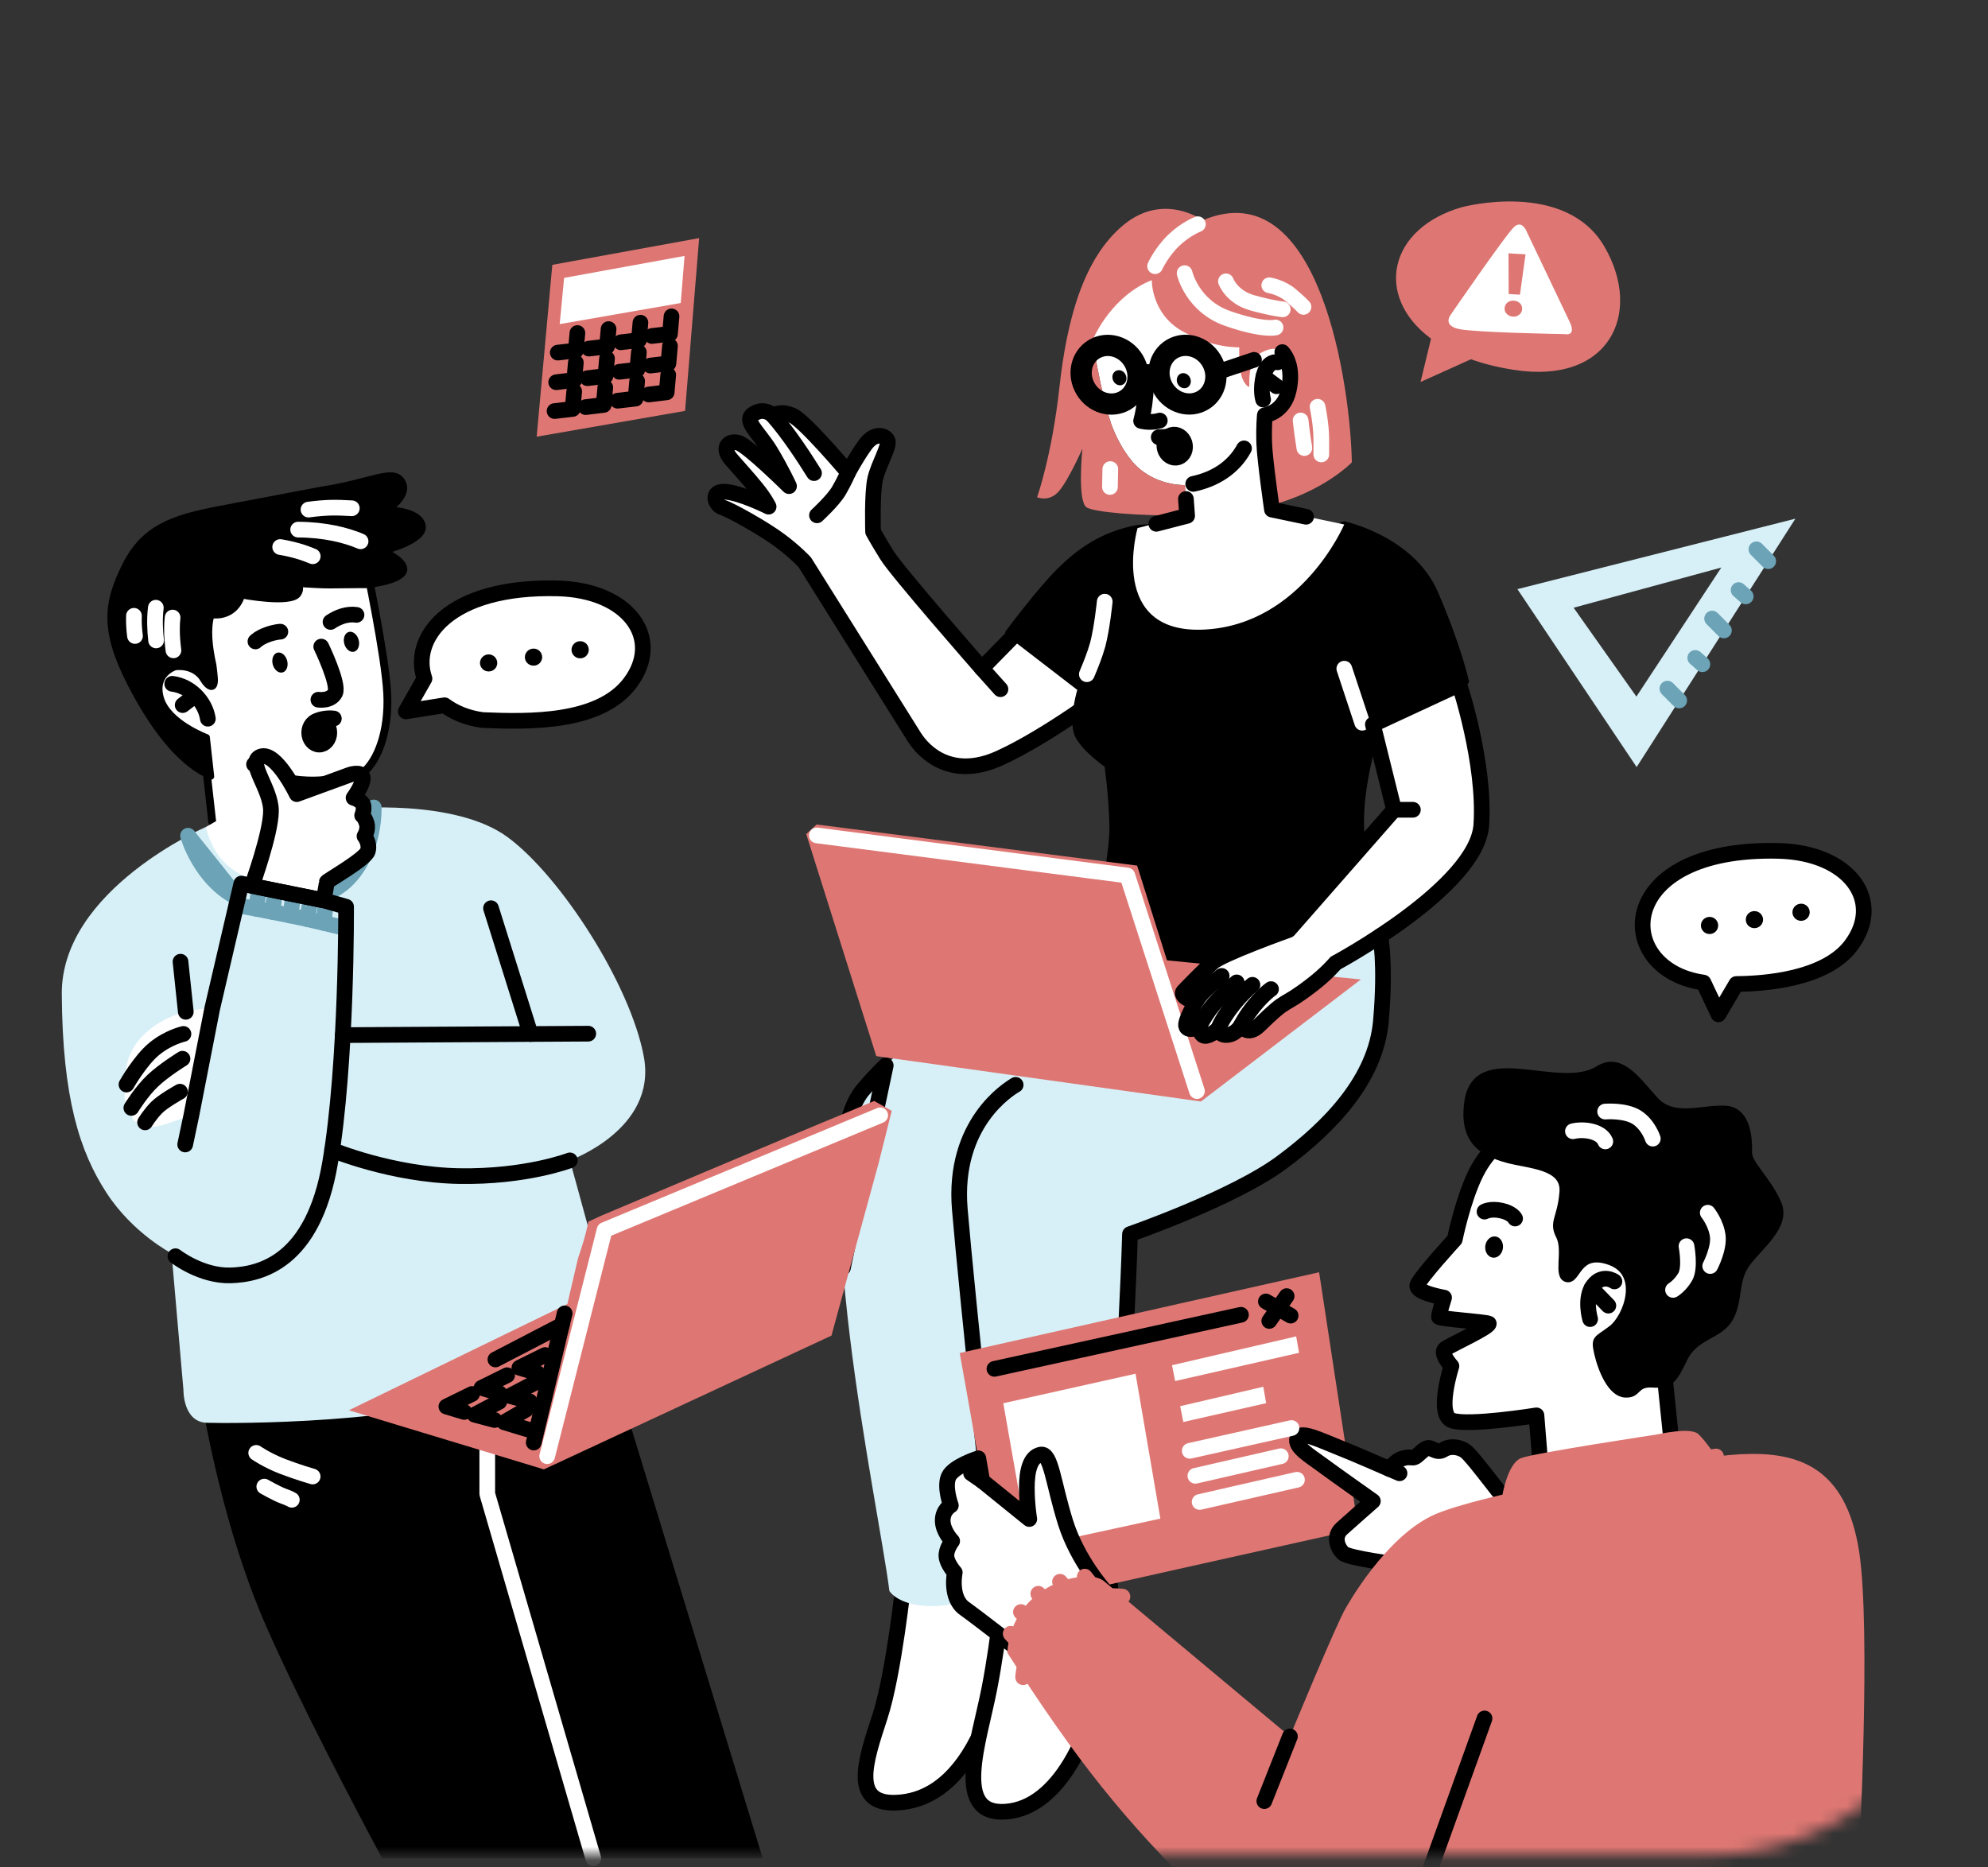 <svg width="148" height="139" viewBox="0 0 148 139" fill="none" xmlns="http://www.w3.org/2000/svg">
<rect x="0" y="0" width="148" height="139" fill="#333333" stroke="none"/>
<mask id="mask0_290_927" style="mask-type:alpha" maskUnits="userSpaceOnUse" x="0" y="0" width="148" height="139">
<rect width="147.095" height="138.13" rx="20" fill="#FDDDE0"/>
</mask>
<g mask="url(#mask0_290_927)">
<path fill-rule="evenodd" clip-rule="evenodd" d="M112.968 43.863L133.66 38.617L121.843 57.109L112.968 43.863ZM117.15 45.246L121.824 51.863L128.146 42.254L117.15 45.246Z" fill="#D7F0F7"/>
<path d="M124.132 51.269L125.011 52.151" stroke="#6CA3B7" stroke-width="1.167" stroke-linecap="round" stroke-linejoin="round"/>
<path d="M126.207 48.983L126.737 49.453" stroke="#6CA3B7" stroke-width="1.167" stroke-linecap="round" stroke-linejoin="round"/>
<path d="M127.461 46.054L128.34 46.936" stroke="#6CA3B7" stroke-width="1.167" stroke-linecap="round" stroke-linejoin="round"/>
<path d="M129.433 43.933L129.963 44.402" stroke="#6CA3B7" stroke-width="1.167" stroke-linecap="round" stroke-linejoin="round"/>
<path d="M130.758 40.897L131.637 41.779" stroke="#6CA3B7" stroke-width="1.167" stroke-linecap="round" stroke-linejoin="round"/>
<path fill-rule="evenodd" clip-rule="evenodd" d="M108.883 15.412C108.883 15.412 116.543 13.377 119.439 18.354C122.335 23.33 119.814 28.664 112.671 27.531C111.494 27.349 110.44 27.08 109.51 26.748L105.754 28.439L106.536 25.215C102.257 22.047 103.388 16.952 108.883 15.412Z" fill="#DE7773"/>
<path fill-rule="evenodd" clip-rule="evenodd" d="M116.872 23.994L113.627 17.183C113.627 17.183 113.317 16.407 112.761 16.858C112.205 17.308 107.997 23.437 107.997 23.437C107.997 23.437 107.338 24.263 108.695 24.513C110.053 24.764 116.491 24.876 116.491 24.876C116.491 24.876 117.364 25.083 116.872 23.994Z" fill="white"/>
<path fill-rule="evenodd" clip-rule="evenodd" d="M113.57 18.936L112.303 18.86L112.316 21.89L113.156 21.94L113.57 18.936ZM112.626 23.574C112.813 23.587 112.975 23.537 113.104 23.43C113.24 23.317 113.311 23.18 113.317 23.011C113.33 22.848 113.279 22.704 113.162 22.585C113.046 22.466 112.897 22.397 112.703 22.385C112.516 22.372 112.354 22.422 112.225 22.522C112.096 22.629 112.025 22.767 112.012 22.936C111.999 23.098 112.05 23.248 112.173 23.367C112.29 23.493 112.438 23.561 112.626 23.574Z" fill="#DE7773"/>
<path fill-rule="evenodd" clip-rule="evenodd" d="M129.265 73.259C131.301 73.246 135.871 72.933 137.791 70.404C140.286 67.106 137.72 63.487 132.419 63.35C120.086 63.037 120.027 72.201 126.815 73.153L127.933 75.519L129.265 73.259Z" fill="white" stroke="black" stroke-width="1.167" stroke-linecap="round" stroke-linejoin="round"/>
<path fill-rule="evenodd" clip-rule="evenodd" d="M127.273 68.264C127.629 68.264 127.913 68.552 127.913 68.903C127.913 69.253 127.629 69.541 127.273 69.541C126.918 69.541 126.627 69.253 126.627 68.903C126.627 68.552 126.918 68.264 127.273 68.264ZM134.087 67.281C134.442 67.281 134.727 67.569 134.727 67.92C134.727 68.27 134.442 68.558 134.087 68.558C133.731 68.558 133.44 68.27 133.44 67.92C133.44 67.569 133.731 67.281 134.087 67.281ZM130.609 67.832C130.964 67.832 131.255 68.114 131.255 68.471C131.255 68.821 130.964 69.103 130.609 69.103C130.253 69.103 129.969 68.821 129.969 68.471C129.969 68.114 130.253 67.832 130.609 67.832Z" fill="black"/>
<path fill-rule="evenodd" clip-rule="evenodd" d="M46.896 50.861C49.392 47.562 46.825 43.944 41.524 43.807C33.347 43.6 30.567 47.556 31.602 50.523L30.212 52.965L33.095 52.508C33.825 53.052 34.776 53.453 35.926 53.61C39.43 53.754 44.627 53.854 46.896 50.861Z" fill="white" stroke="black" stroke-width="1.167" stroke-linecap="round" stroke-linejoin="round"/>
<path fill-rule="evenodd" clip-rule="evenodd" d="M36.38 48.721C36.735 48.721 37.02 49.009 37.02 49.36C37.02 49.71 36.735 49.992 36.38 49.992C36.024 49.992 35.733 49.71 35.733 49.36C35.733 49.009 36.024 48.721 36.38 48.721ZM43.193 47.738C43.549 47.738 43.833 48.026 43.833 48.377C43.833 48.727 43.549 49.015 43.193 49.015C42.838 49.015 42.547 48.727 42.547 48.377C42.547 48.026 42.838 47.738 43.193 47.738ZM39.722 48.289C40.077 48.289 40.362 48.571 40.362 48.928C40.362 49.278 40.077 49.56 39.722 49.56C39.366 49.56 39.075 49.278 39.075 48.928C39.075 48.571 39.366 48.289 39.722 48.289Z" fill="black"/>
<path fill-rule="evenodd" clip-rule="evenodd" d="M41.118 19.718L39.954 32.513L51.002 30.592L52.049 17.727L41.118 19.718Z" fill="#DE7773"/>
<path fill-rule="evenodd" clip-rule="evenodd" d="M41.997 20.689L41.667 24.131L50.678 22.56L50.963 19.055L41.997 20.689Z" fill="white"/>
<path d="M42.986 24.795L42.87 26.097L41.525 26.253" stroke="black" stroke-width="1.167" stroke-linecap="round" stroke-linejoin="round"/>
<path d="M45.307 24.501L45.19 25.797L43.846 25.953" stroke="black" stroke-width="1.167" stroke-linecap="round" stroke-linejoin="round"/>
<path d="M47.679 24.025L47.562 25.327L46.218 25.484" stroke="black" stroke-width="1.167" stroke-linecap="round" stroke-linejoin="round"/>
<path d="M49.993 23.556L49.877 24.858L48.532 25.014" stroke="black" stroke-width="1.167" stroke-linecap="round" stroke-linejoin="round"/>
<path d="M42.869 26.998L42.753 28.294L41.408 28.457" stroke="black" stroke-width="1.167" stroke-linecap="round" stroke-linejoin="round"/>
<path d="M45.19 26.698L45.074 28L43.73 28.157" stroke="black" stroke-width="1.167" stroke-linecap="round" stroke-linejoin="round"/>
<path d="M47.562 26.229L47.446 27.524L46.102 27.681" stroke="black" stroke-width="1.167" stroke-linecap="round" stroke-linejoin="round"/>
<path d="M49.877 25.759L49.761 27.061L48.416 27.217" stroke="black" stroke-width="1.167" stroke-linecap="round" stroke-linejoin="round"/>
<path d="M42.747 29.145L42.631 30.448L41.286 30.604" stroke="black" stroke-width="1.167" stroke-linecap="round" stroke-linejoin="round"/>
<path d="M45.062 28.852L44.945 30.147L43.601 30.31" stroke="black" stroke-width="1.167" stroke-linecap="round" stroke-linejoin="round"/>
<path d="M47.434 28.376L47.317 29.678L45.973 29.834" stroke="black" stroke-width="1.167" stroke-linecap="round" stroke-linejoin="round"/>
<path d="M49.747 27.912L49.631 29.208L48.293 29.371" stroke="black" stroke-width="1.167" stroke-linecap="round" stroke-linejoin="round"/>
<path fill-rule="evenodd" clip-rule="evenodd" d="M76.148 46.642L73.09 49.759C73.09 49.759 66.794 42.573 66.025 41.327C65.256 40.081 64.997 39.587 64.997 39.587C64.997 39.587 64.907 36.714 65.159 35.631C65.417 34.541 66.271 33.164 66.07 32.776C65.87 32.394 65.114 32.181 64.448 33.07C63.782 33.965 63.142 35.174 63.142 35.174C63.142 35.174 59.942 31.38 59.018 30.948C58.1 30.516 57.537 30.936 57.537 30.936C57.537 30.936 56.956 30.291 56.122 30.798C55.294 31.311 56.438 32.125 57.305 33.527C58.164 34.929 58.74 36.194 58.74 36.194C58.74 36.194 55.695 33.183 54.977 32.97C54.266 32.757 53.659 33.308 54.441 34.203C55.223 35.099 55.695 35.606 56.309 36.363C56.93 37.12 57.221 37.721 57.221 37.721C57.221 37.721 55.178 36.701 54.008 36.613C52.844 36.52 53.239 37.615 53.788 37.778C54.337 37.934 56.943 39.393 58.106 40.275C59.276 41.158 59.91 41.859 59.91 41.859L68.055 54.861C68.805 56.05 70.86 58.072 74.428 56.438C78.003 54.811 82.535 51.374 82.535 51.374L76.148 46.642Z" fill="white" stroke="black" stroke-width="1.167" stroke-linecap="round" stroke-linejoin="round"/>
<path fill-rule="evenodd" clip-rule="evenodd" d="M67.279 117.679C67.279 117.679 66.555 124.59 65.508 127.801C64.467 131.013 63.149 134.624 67.144 134.18C71.145 133.742 73.097 129.341 73.963 126.568C74.823 123.795 75.237 121.992 75.237 121.992L74.733 116.621L67.279 117.679Z" fill="white" stroke="black" stroke-width="1.167" stroke-linecap="round" stroke-linejoin="round"/>
<path fill-rule="evenodd" clip-rule="evenodd" d="M74.758 117.603C74.758 117.603 74.422 121.779 73.653 125.729C72.883 129.679 70.873 135.181 74.887 134.881C78.908 134.58 81.203 129.021 81.914 125.259C82.619 121.497 82.793 120.082 82.793 120.082L82.444 115.425L74.758 117.603Z" fill="white" stroke="black" stroke-width="1.167" stroke-linecap="round" stroke-linejoin="round"/>
<path fill-rule="evenodd" clip-rule="evenodd" d="M102.154 67.143C102.574 67.055 103.181 71.662 102.807 76.007C102.432 80.351 99.025 83.876 95.424 86.542C91.83 89.209 84.125 91.882 84.125 91.882C83.879 100.063 83.168 108.414 83.052 116.527C82.308 119.926 75.754 120.946 74.293 118.017C74.293 118.017 72.218 119.532 69.554 119.576C66.891 119.626 66.212 118.449 66.212 118.449C65.436 112.17 59.78 86.492 64.24 81.152C69.347 75.055 77.854 71.137 83.679 68.789L102.154 67.143Z" fill="#D7F0F7"/>
<path d="M75.612 80.77C75.075 81.084 70.918 83.644 71.455 90.041C71.992 96.445 74.196 116.965 74.235 117.297" stroke="black" stroke-width="1.167" stroke-linecap="round" stroke-linejoin="round"/>
<path fill-rule="evenodd" clip-rule="evenodd" d="M95.295 40.802L100.072 39.049C100.072 39.049 105.082 40.126 106.834 44.169C108.579 48.219 109.122 50.73 109.122 50.73L102.697 53.76C102.697 53.76 100.622 59.612 101.553 63.368C102.49 67.124 102.929 67.281 102.419 68.276C101.902 69.272 99.478 71.8 92.283 72.708C85.094 73.61 82.056 70.267 81.824 69.766C81.591 69.272 82.871 63.863 82.826 61.516C82.78 59.162 82.451 56.946 82.451 56.946C82.451 56.946 80.796 55.819 80.259 54.755C79.723 53.691 80.466 51.274 80.466 51.274L75.068 47.118C75.068 47.118 77.408 43.969 78.902 42.498C80.395 41.027 82.089 39.806 84.687 39.318C84.687 39.318 85.075 39.287 85.747 39.243C88.986 39.255 95.295 40.802 95.295 40.802Z" fill="black" stroke="black" stroke-width="0.467" stroke-linecap="round" stroke-linejoin="round"/>
<path d="M74.48 51.312L73.09 49.76" stroke="black" stroke-width="1.167" stroke-linecap="round" stroke-linejoin="round"/>
<path d="M60.821 38.366C60.821 38.366 62.011 37.277 62.444 36.545C62.877 35.806 63.142 35.174 63.142 35.174" stroke="black" stroke-width="1.167" stroke-linecap="round" stroke-linejoin="round"/>
<path d="M60.601 35.224C59.89 34.084 58.694 32.244 57.537 30.936" stroke="black" stroke-width="1.167" stroke-linecap="round" stroke-linejoin="round"/>
<path d="M82.244 44.795C82.244 44.795 82.043 46.773 81.72 47.994C81.526 48.701 81.177 49.578 80.912 50.197" stroke="white" stroke-width="1.167" stroke-linecap="round" stroke-linejoin="round"/>
<path fill-rule="evenodd" clip-rule="evenodd" d="M60.795 61.384L60.02 62.097L65.236 78.63L89.406 82.01L101.313 72.921L86.879 71.5L84.655 64.445L60.795 61.384Z" fill="#DE7773"/>
<path d="M60.809 62.197L83.925 65.183L89.109 81.234" stroke="white" stroke-width="1.167" stroke-linecap="round" stroke-linejoin="round"/>
<path fill-rule="evenodd" clip-rule="evenodd" d="M81.675 27.267C81.998 28.938 82.335 30.372 82.722 31.555C83.033 32.406 83.531 33.439 84.267 34.328C85.845 36.219 88.211 36.112 88.211 36.112L88.353 38.372L84.688 39.317C84.688 39.317 82.419 47.236 89.659 46.873C96.899 46.51 100.073 39.048 100.073 39.048L94.701 37.921C94.701 37.921 94.164 34.253 94.119 33.014C94.074 31.768 94.164 30.91 94.164 30.91C94.164 30.91 95.567 30.741 95.942 29.064C96.31 27.392 95.722 26.503 95.464 26.215C98.903 15.06 78.941 13.095 81.675 27.267Z" fill="white"/>
<path fill-rule="evenodd" clip-rule="evenodd" d="M88.21 36.113C88.21 36.113 85.844 36.219 84.267 34.328C83.53 33.44 83.032 32.407 82.722 31.555C82.334 30.372 81.998 28.939 81.675 27.267C81.526 26.51 81.449 25.803 81.429 25.139C81.5 24.976 82.826 22.015 85.747 20.857C85.747 20.857 85.696 23.324 87.984 24.638C90.272 25.947 92.257 25.859 92.257 25.859C92.257 25.859 92.225 27.011 92.367 27.743C92.502 28.482 92.923 28.851 92.994 28.795C93.065 28.738 92.774 26.86 93.905 26.253C95.037 25.64 95.463 26.216 95.463 26.216C95.722 26.504 96.31 27.393 95.942 29.064C95.567 30.742 94.164 30.911 94.164 30.911C94.164 30.911 94.073 31.768 94.119 33.014C94.157 34.034 94.526 36.695 94.655 37.609C98.605 36.557 100.641 34.422 100.641 34.422C100.544 28.939 98.333 12.682 89.542 16.4C89.542 16.4 86.646 14.278 83.653 16.738C80.666 19.205 79.425 23.774 78.869 28.857C78.307 33.947 77.208 37.02 77.208 37.02C77.208 37.02 78.087 37.408 78.811 36.595C79.535 35.781 80.582 33.402 80.582 33.402C80.582 33.402 80.188 37.271 80.886 37.771C81.365 38.109 84.726 38.447 88.352 38.354L88.21 36.113Z" fill="#DE7773"/>
<path d="M94.035 29.746C94.035 29.746 93.789 28.989 94.099 27.881C94.416 26.773 95.127 26.973 95.127 26.973" stroke="black" stroke-width="1.167" stroke-linecap="round" stroke-linejoin="round"/>
<path d="M95.03 28.757L94.061 28.037" stroke="black" stroke-width="1.167" stroke-linecap="round" stroke-linejoin="round"/>
<path fill-rule="evenodd" clip-rule="evenodd" d="M83.142 27.587C83.414 27.493 83.718 27.662 83.821 27.956C83.931 28.256 83.802 28.569 83.53 28.663C83.259 28.751 82.955 28.582 82.852 28.288C82.742 27.987 82.871 27.674 83.142 27.587ZM87.933 27.806C88.204 27.712 88.508 27.881 88.618 28.181C88.721 28.475 88.592 28.788 88.327 28.882C88.055 28.97 87.752 28.807 87.642 28.507C87.538 28.212 87.668 27.893 87.933 27.806Z" fill="black"/>
<path d="M85.405 27.693C85.405 27.693 85.301 29.377 85.198 30.116C85.094 30.848 84.952 31.337 84.952 31.337C85.372 31.443 85.896 31.443 86.342 31.312" stroke="black" stroke-width="1.167" stroke-linecap="round" stroke-linejoin="round"/>
<path d="M83.575 29.902C84.617 29.422 85.027 28.136 84.492 27.03C83.957 25.924 82.679 25.416 81.638 25.897C80.596 26.377 80.186 27.663 80.721 28.77C81.256 29.876 82.534 30.383 83.575 29.902Z" stroke="black" stroke-width="1.581" stroke-linecap="round" stroke-linejoin="round"/>
<path d="M89.37 29.897C90.412 29.416 90.822 28.13 90.287 27.024C89.752 25.918 88.474 25.41 87.433 25.891C86.391 26.371 85.981 27.657 86.516 28.764C87.051 29.87 88.329 30.377 89.37 29.897Z" stroke="black" stroke-width="1.581" stroke-linecap="round" stroke-linejoin="round"/>
<path d="M93.356 26.792L90.505 27.75" stroke="black" stroke-width="1.167" stroke-linecap="round" stroke-linejoin="round"/>
<path d="M84.726 27.906L86.29 27.944" stroke="black" stroke-width="1.167" stroke-linecap="round" stroke-linejoin="round"/>
<path d="M92.613 33.384C91.837 34.811 90.454 35.687 88.831 36.026" stroke="black" stroke-width="1.167" stroke-linecap="round" stroke-linejoin="round"/>
<path d="M87.667 33.916C87.997 33.809 88.169 33.41 88.052 33.024C87.934 32.638 87.57 32.412 87.24 32.519C86.909 32.625 86.737 33.025 86.855 33.41C86.973 33.796 87.336 34.022 87.667 33.916Z" fill="black" stroke="black" stroke-width="1.439" stroke-linecap="round" stroke-linejoin="round"/>
<path d="M86.265 32.552L87.318 32.501" stroke="black" stroke-width="1.167" stroke-linecap="round" stroke-linejoin="round"/>
<path d="M100.079 49.784L101.411 53.809" stroke="white" stroke-width="1.167" stroke-linecap="round" stroke-linejoin="round"/>
<path fill-rule="evenodd" clip-rule="evenodd" d="M102.206 53.941L103.783 60.288L95.935 69.24C95.935 69.24 90.939 71.024 90.26 71.663C89.588 72.295 88.256 73.641 88.088 73.835C87.926 74.029 88.275 74.355 88.579 74.411C88.883 74.467 89.129 74.411 89.129 74.411C89.129 74.411 88.146 76.051 88.314 76.433C88.476 76.821 89.258 76.47 89.258 76.47C89.258 76.47 89.329 77.103 89.71 77.128C90.098 77.146 90.68 76.627 90.68 76.627C90.68 76.627 90.796 77.146 91.443 77.046C92.083 76.946 92.406 76.32 92.406 76.32C92.406 76.32 92.82 77.24 93.763 76.314C96.007 74.11 95.321 75.137 97.648 73.347C98.773 72.489 99.426 71.7 99.426 71.7C99.426 71.7 109.976 66.048 110.28 61.409C110.584 56.777 108.638 50.955 108.638 50.955L102.206 53.941Z" fill="white" stroke="black" stroke-width="1.167" stroke-linecap="round" stroke-linejoin="round"/>
<path d="M94.623 73.641C94.222 73.91 93.123 74.943 92.405 76.32" stroke="black" stroke-width="1.167" stroke-linecap="round" stroke-linejoin="round"/>
<path d="M93.24 73.321C92.406 73.991 91.152 75.443 90.68 76.626" stroke="black" stroke-width="1.167" stroke-linecap="round" stroke-linejoin="round"/>
<path d="M92.069 73.14C90.672 74.279 89.929 75.149 89.257 76.47" stroke="black" stroke-width="1.167" stroke-linecap="round" stroke-linejoin="round"/>
<path d="M90.951 72.658C90.337 73.128 89.548 73.785 89.128 74.411" stroke="black" stroke-width="1.167" stroke-linecap="round" stroke-linejoin="round"/>
<path d="M89.18 16.694C89.18 16.694 88.281 17.026 87.37 17.902C86.459 18.785 85.993 19.818 85.993 19.818" stroke="white" stroke-width="1.167" stroke-linecap="round" stroke-linejoin="round"/>
<path d="M88.19 20.338C88.19 20.338 88.746 22.779 91.384 23.706C94.028 24.632 94.959 24.382 94.959 24.382" stroke="white" stroke-width="1.167" stroke-linecap="round" stroke-linejoin="round"/>
<path d="M91.268 20.945C91.268 20.945 91.688 22.122 93.252 22.554C94.817 22.98 95.495 23.03 95.495 23.03" stroke="white" stroke-width="1.167" stroke-linecap="round" stroke-linejoin="round"/>
<path d="M94.493 21.239C94.493 21.239 95.379 21.377 96.077 21.965C96.781 22.554 97.04 22.848 97.04 22.848" stroke="white" stroke-width="1.167" stroke-linecap="round" stroke-linejoin="round"/>
<path d="M98.088 30.285C98.088 30.285 98.366 31.575 98.366 32.708C98.366 33.834 98.366 33.834 98.366 33.834V33.722" stroke="white" stroke-width="1.167" stroke-linecap="round" stroke-linejoin="round"/>
<path d="M96.827 31.305C96.827 31.305 96.924 32.181 97.015 32.751C97.105 33.314 97.105 33.358 97.105 33.358" stroke="white" stroke-width="1.167" stroke-linecap="round" stroke-linejoin="round"/>
<path d="M82.658 34.924L82.632 36.257" stroke="white" stroke-width="1.167" stroke-linecap="round" stroke-linejoin="round"/>
<path d="M105.185 60.289H103.782" stroke="black" stroke-width="1.167" stroke-linecap="round" stroke-linejoin="round"/>
<path d="M88.287 37.152L88.378 38.404L86.083 38.998M97.234 38.473L94.693 37.941C94.693 37.941 94.163 34.254 94.118 33.014C94.073 31.768 94.163 30.911 94.163 30.911C94.163 30.911 95.566 30.742 95.941 29.064C96.309 27.393 95.721 26.504 95.463 26.216" stroke="black" stroke-width="1.167" stroke-linecap="round" stroke-linejoin="round"/>
<path d="M83.859 98.273C83.963 96.132 84.06 93.998 84.124 91.882C84.124 91.882 91.83 89.209 95.424 86.542C99.025 83.876 102.431 80.351 102.806 76.007C103.181 71.663 102.754 69.685 102.754 69.685M65.94 79.325C65.339 79.913 64.77 80.52 64.24 81.153C62.495 83.243 62.301 88.452 62.753 94.392L65.94 79.325Z" stroke="black" stroke-width="1.167" stroke-linecap="round" stroke-linejoin="round"/>
<path fill-rule="evenodd" clip-rule="evenodd" d="M112.315 84.593C112.315 84.593 110.848 85.382 109.865 87.372C108.889 89.363 108.301 92.28 108.301 92.28C108.301 92.28 105.709 95.11 105.521 95.673C105.334 96.236 107.506 96.612 107.506 96.612C107.506 96.612 107.099 97.901 107.124 98.046C107.144 98.196 110.557 98.409 110.835 98.546C110.822 98.834 108.113 100.08 107.622 100.399C107.131 100.712 108.055 101.708 108.055 101.708C108.055 101.708 106.892 105.326 108.1 105.758C109.316 106.19 114.384 105.376 114.384 105.376L114.688 109.151L124.423 107.248L123.679 100.011C123.679 100.011 128.579 94.54 126.853 89.025C125.121 83.51 116.905 81.97 112.315 84.593Z" fill="white" stroke="black" stroke-width="1.167" stroke-linecap="round" stroke-linejoin="round"/>
<path d="M111.15 93.636C111.514 93.671 111.845 93.345 111.89 92.908C111.934 92.472 111.676 92.089 111.312 92.054C110.948 92.019 110.617 92.345 110.573 92.782C110.528 93.219 110.787 93.601 111.15 93.636Z" fill="black"/>
<path d="M110.518 90.207C110.518 90.207 110.964 89.951 111.778 90.132C112.599 90.314 112.793 90.721 112.793 90.721" stroke="black" stroke-width="1.167" stroke-linecap="round" stroke-linejoin="round"/>
<path fill-rule="evenodd" clip-rule="evenodd" d="M71.447 100.736C71.447 100.736 74.893 119.766 74.498 119.804C74.111 119.842 101.118 113.832 101.118 113.832L98.203 94.721L71.447 100.736Z" fill="#DE7773"/>
<path fill-rule="evenodd" clip-rule="evenodd" d="M109.244 82.064C108.824 85.094 110.531 85.864 112.14 86.327C113.75 86.79 116.497 86.771 116.329 88.762C116.168 90.746 115.515 90.953 116.071 92.036C116.633 93.125 115.818 95.066 116.659 95.228C117.499 95.385 117.428 93.081 119.859 93.958C122.283 94.84 121.093 98.052 119.975 98.909C118.85 99.773 118.643 99.567 118.921 100.787C119.206 102.008 119.923 103.748 120.977 103.817C122.031 103.886 121.701 102.984 123.033 103.072C124.364 103.16 124.597 102.803 125.411 101.125C126.232 99.454 128.03 99.479 128.773 98.189C129.523 96.9 129.148 95.523 129.943 94.252C130.738 92.987 133.143 91.36 132.393 89.607C131.65 87.854 130.176 86.634 130.202 85.82C130.221 85.006 130.214 82.621 128.404 82.552C126.594 82.483 124.571 83.391 123.181 81.839C121.798 80.292 120.615 78.571 118.98 79.591C116.038 81.419 109.871 77.551 109.244 82.064Z" fill="black" stroke="black" stroke-width="0.467" stroke-linecap="round" stroke-linejoin="round"/>
<path d="M118.379 98.209C118.379 98.209 117.913 96.637 118.611 95.711C119.316 94.784 120.189 95.404 120.189 95.404" stroke="black" stroke-width="1.167" stroke-linecap="round" stroke-linejoin="round"/>
<path d="M119.736 97.207L118.482 95.917" stroke="black" stroke-width="1.167" stroke-linecap="round" stroke-linejoin="round"/>
<path fill-rule="evenodd" clip-rule="evenodd" d="M104.26 116.505C104.26 116.505 100.414 116.023 100 115.642C99.587 115.26 99.231 114.415 99.884 113.814C100.543 113.213 102.205 111.761 102.205 111.761C102.205 111.761 99.276 109.695 98.384 109.031C97.486 108.368 96.38 107.723 96.574 107.091C96.775 106.452 98.339 107.247 99.574 107.729C100.808 108.211 103.426 109.363 103.426 109.363C103.426 109.363 103.866 108.768 104.402 108.587C104.945 108.405 105.12 108.606 105.366 108.474C105.618 108.343 106.115 107.66 106.49 107.823C106.865 107.986 107.104 108.161 107.479 107.923C107.848 107.679 108.527 107.642 109.095 108.036C109.664 108.424 112.379 112.211 112.328 111.886C112.269 111.554 104.26 116.505 104.26 116.505Z" fill="white" stroke="black" stroke-width="1.167" stroke-linecap="round" stroke-linejoin="round"/>
<path d="M74.033 101.914L92.385 97.889" stroke="black" stroke-width="1.167" stroke-linecap="round" stroke-linejoin="round"/>
<path d="M94.241 96.894L96.084 97.951" stroke="black" stroke-width="1.167" stroke-linecap="round" stroke-linejoin="round"/>
<path d="M95.786 96.499L94.493 98.346" stroke="black" stroke-width="1.167" stroke-linecap="round" stroke-linejoin="round"/>
<path fill-rule="evenodd" clip-rule="evenodd" d="M74.692 104.475L76.58 115.191L86.386 113.063L84.537 102.277L74.692 104.475Z" fill="white"/>
<path fill-rule="evenodd" clip-rule="evenodd" d="M87.253 101.644L87.486 102.821L96.71 100.718L96.497 99.497L87.253 101.644Z" fill="white"/>
<path fill-rule="evenodd" clip-rule="evenodd" d="M87.861 104.693L88.094 105.87L94.261 104.468L94.048 103.247L87.861 104.693Z" fill="white"/>
<path d="M88.571 108.017L96.147 106.32" stroke="white" stroke-width="1.167" stroke-linecap="round" stroke-linejoin="round"/>
<path d="M88.991 109.877L95.352 108.418" stroke="white" stroke-width="1.167" stroke-linecap="round" stroke-linejoin="round"/>
<path d="M89.309 111.824L96.555 110.171" stroke="white" stroke-width="1.167" stroke-linecap="round" stroke-linejoin="round"/>
<path fill-rule="evenodd" clip-rule="evenodd" d="M82.256 118.452C82.256 118.452 80.226 116.236 79.315 113.319C78.403 110.402 78.242 108.142 77.472 108.299C76.697 108.455 76.445 109.494 76.445 110.765C76.445 112.03 76.626 113.094 76.626 113.094L73.122 110.258L72.831 108.574C72.831 108.574 70.976 109.163 70.627 109.933C70.278 110.702 70.788 112.08 70.788 112.08C70.788 112.08 70.181 112.405 70.181 113.206C70.181 114.014 70.885 114.734 70.885 114.734C70.885 114.734 70.413 115.335 70.459 115.886C70.51 116.443 71.079 117.075 71.079 117.075C71.079 117.075 70.691 118.959 71.803 119.754C72.915 120.549 76.121 123.053 76.121 123.053L82.256 118.452Z" fill="white" stroke="black" stroke-width="1.167" stroke-linecap="round" stroke-linejoin="round"/>
<path fill-rule="evenodd" clip-rule="evenodd" d="M100.207 119.692C100.207 119.692 103.148 114.358 106.82 112.75C107.816 112.318 109.638 111.798 111.856 111.279C111.856 111.279 112.244 108.937 113.246 108.556C114.254 108.174 123.407 106.79 123.407 106.79C123.407 106.79 125.877 106.227 126.439 106.771C127.002 107.31 127.751 108.437 127.751 108.437C128.456 108.355 129.064 108.299 129.536 108.274C133.783 108.048 137.428 109.131 138.411 115.554C139.271 121.219 138.469 137.42 138.262 141.176H89.457C83.775 135.592 80.123 131.085 74.983 123.035C75.41 117.783 81.008 116.731 82.165 117.701L96.031 129.282C96.031 129.282 99.58 120.662 100.207 119.692Z" fill="#DE7773"/>
<path d="M94.124 134.096L96.031 129.282" stroke="black" stroke-width="1.167" stroke-linecap="round" stroke-linejoin="round"/>
<path d="M110.518 127.942L105.754 141.176" stroke="black" stroke-width="1.167" stroke-linecap="round" stroke-linejoin="round"/>
<path d="M76.167 124.869C76.167 124.869 76.316 121.989 78.598 120.243C80.886 118.496 83.562 118.872 83.562 118.872" stroke="#DE7773" stroke-width="1.167" stroke-linecap="round" stroke-linejoin="round"/>
<path d="M75.242 121.633L76.574 123.085" stroke="#DE7773" stroke-width="1.167" stroke-linecap="round" stroke-linejoin="round"/>
<path d="M76.005 120.018L77.479 121.388" stroke="#DE7773" stroke-width="1.167" stroke-linecap="round" stroke-linejoin="round"/>
<path d="M77.298 118.659L78.733 120.143" stroke="#DE7773" stroke-width="1.167" stroke-linecap="round" stroke-linejoin="round"/>
<path d="M78.914 117.764L80.233 119.329" stroke="#DE7773" stroke-width="1.167" stroke-linecap="round" stroke-linejoin="round"/>
<path d="M80.756 117.382L81.965 118.897" stroke="#DE7773" stroke-width="1.167" stroke-linecap="round" stroke-linejoin="round"/>
<path d="M72.295 109.688L73.122 110.258" stroke="black" stroke-width="1.167" stroke-linecap="round" stroke-linejoin="round"/>
<path d="M104.19 109.689L103.427 109.363" stroke="black" stroke-width="1.167" stroke-linecap="round" stroke-linejoin="round"/>
<path d="M119.497 82.758C119.497 82.758 120.984 82.633 121.857 83.19C122.723 83.747 123.046 84.774 123.046 84.774" stroke="white" stroke-width="1.167" stroke-linecap="round" stroke-linejoin="round"/>
<path d="M125.554 92.781C125.554 92.781 125.858 94.384 125.457 95.066C125.062 95.742 124.552 96.036 124.552 96.036" stroke="white" stroke-width="1.167" stroke-linecap="round" stroke-linejoin="round"/>
<path d="M127.319 94.258C127.319 94.258 127.997 92.968 127.881 92.023C127.765 91.072 127.138 90.289 127.138 90.289" stroke="white" stroke-width="1.167" stroke-linecap="round" stroke-linejoin="round"/>
<path d="M119.51 84.981C119.2 84.223 117.939 84.023 117.099 84.223" stroke="white" stroke-width="1.167" stroke-linecap="round" stroke-linejoin="round"/>
<path d="M113.809 110.928C118.928 109.858 122.587 109.225 127.752 108.437" stroke="#DE7773" stroke-width="1.167" stroke-linecap="round" stroke-linejoin="round"/>
<path d="M16.088 61.133L15.39 54.892M15.39 54.892C14.465 54.479 12.377 53.403 11.97 51.981C11.44 50.147 13.056 49.665 13.056 49.665L15.39 54.892ZM26.935 41.922C26.935 41.922 28.409 48.927 28.538 51.675C28.667 54.429 27.84 56.482 26.857 57.296C25.868 58.116 24.31 58.348 24.31 58.348" stroke="black" stroke-width="1.167" stroke-linecap="round" stroke-linejoin="round"/>
<path fill-rule="evenodd" clip-rule="evenodd" d="M14.827 103.081C14.827 103.081 16.178 112.897 19.915 121.304C22.416 126.931 26.211 134.174 28.447 138.355H56.78L44.156 97.022L14.827 103.081Z" fill="black"/>
<path fill-rule="evenodd" clip-rule="evenodd" d="M17.044 61.797L15.338 61.565C15.338 61.565 4.549 66.229 4.601 74.004C4.646 81.785 5.952 85.76 7.917 88.79C9.876 91.819 12.772 93.315 12.772 93.315L13.657 103.488C13.657 103.488 13.612 105.885 15.409 105.929C17.206 105.979 30.516 106.067 37.756 103.262C44.996 100.458 45.597 99.237 45.365 97.653C45.132 96.07 42.423 86.392 42.423 86.392C42.423 86.392 48.913 84.088 47.937 78.705C46.955 73.328 41.751 65.252 37.801 62.335C33.858 59.418 25.913 60.213 25.913 60.213C25.913 60.213 21.647 63.581 17.044 61.797Z" fill="#D7F0F7"/>
<path fill-rule="evenodd" clip-rule="evenodd" d="M26.935 41.922C26.935 41.922 28.409 48.927 28.538 51.675C28.667 54.43 27.84 56.483 26.857 57.297C25.868 58.117 24.31 58.348 24.31 58.348L24.899 60.189L25.913 60.214C25.913 60.214 26.754 64.952 21.408 65.591C16.062 66.223 15.338 61.566 15.338 61.566L16.088 61.134L15.39 54.893C14.465 54.48 12.377 53.403 11.97 51.982C11.44 50.148 13.056 49.666 13.056 49.666C13.056 49.666 9.578 42.63 17.568 40.239C25.552 37.847 26.935 41.922 26.935 41.922Z" fill="white"/>
<path fill-rule="evenodd" clip-rule="evenodd" d="M15.881 49.54C15.927 49.922 15.972 50.254 15.985 50.498C16.043 51.481 15.474 51.187 15.119 50.573C14.763 49.96 14.007 49.565 13.056 49.666C13.056 49.666 11.441 50.148 11.97 51.982C12.501 53.822 15.39 54.892 15.39 54.892C15.39 54.892 15.545 56.326 15.713 57.81C13.793 57.008 11.712 54.811 9.676 50.824C7.639 46.836 7.963 44.802 9.346 42.06C10.729 39.312 12.863 38.567 16.308 37.91C19.753 37.252 23.871 36.476 23.871 36.476C27.679 35.9 29.262 34.786 29.922 35.825C30.588 36.864 28.888 37.953 28.888 37.953C28.888 37.953 31.189 37.953 31.454 39.105C31.719 40.257 28.597 41.021 28.597 41.021C28.597 41.021 30.452 41.859 30.025 42.604C29.605 43.343 27.265 43.556 27.265 43.556C27.265 43.556 26.289 43.55 24.55 43.575C23.897 43.581 23.096 43.518 22.229 43.474C22.352 43.681 22.384 43.938 22.191 44.226C21.66 45.027 18.002 44.326 18.002 44.326C18.002 44.326 17.627 46.004 15.733 45.797C15.435 46.792 15.558 48.076 15.881 49.54Z" fill="black" stroke="black" stroke-width="0.467" stroke-linecap="round" stroke-linejoin="round"/>
<path d="M21.025 50.067C20.727 50.136 20.403 49.861 20.302 49.453C20.201 49.045 20.361 48.658 20.659 48.589C20.957 48.52 21.28 48.795 21.381 49.203C21.482 49.611 21.323 49.998 21.025 50.067Z" fill="black"/>
<path d="M26.349 48.523C26.051 48.592 25.727 48.317 25.626 47.909C25.525 47.501 25.685 47.114 25.983 47.045C26.281 46.976 26.604 47.251 26.706 47.659C26.806 48.067 26.647 48.454 26.349 48.523Z" fill="black"/>
<path d="M23.916 48.139C23.916 48.139 25.267 50.943 24.951 51.588C24.628 52.233 23.703 52.095 23.703 52.095" stroke="black" stroke-width="1.167" stroke-linecap="round" stroke-linejoin="round"/>
<path d="M12.823 50.911C14.174 51.074 15.28 52.245 15.474 53.509" stroke="black" stroke-width="1.167" stroke-linecap="round" stroke-linejoin="round"/>
<path d="M13.6 52.495L14.53 51.781" stroke="black" stroke-width="1.167" stroke-linecap="round" stroke-linejoin="round"/>
<path d="M20.872 47.03C20.872 47.03 20.491 47.036 19.889 47.256C19.288 47.475 19.017 47.756 19.017 47.756" stroke="black" stroke-width="1.167" stroke-linecap="round" stroke-linejoin="round"/>
<path d="M26.54 45.779C25.855 45.672 25.163 45.935 24.607 46.305" stroke="black" stroke-width="1.167" stroke-linecap="round" stroke-linejoin="round"/>
<path d="M26.844 40.301C25.784 39.85 24.213 39.443 22.196 39.431" stroke="white" stroke-width="1.167" stroke-linecap="round" stroke-linejoin="round"/>
<path d="M26.192 37.841C25.047 37.778 24.323 37.76 22.966 37.941" stroke="white" stroke-width="1.167" stroke-linecap="round" stroke-linejoin="round"/>
<path d="M23.282 41.415C22.649 41.146 21.841 40.889 20.858 40.727" stroke="white" stroke-width="1.167" stroke-linecap="round" stroke-linejoin="round"/>
<path d="M12.913 48.42C12.849 47.925 12.797 47.362 12.803 46.792C12.803 46.523 12.816 46.248 12.849 45.978" stroke="white" stroke-width="1.167" stroke-linecap="round" stroke-linejoin="round"/>
<path d="M11.621 47.681C11.537 46.955 11.498 46.072 11.601 45.246" stroke="white" stroke-width="1.167" stroke-linecap="round" stroke-linejoin="round"/>
<path d="M10.05 47.35C9.985 46.862 9.953 46.348 9.972 45.848" stroke="white" stroke-width="1.167" stroke-linecap="round" stroke-linejoin="round"/>
<path d="M23.767 55.437C24.182 55.437 24.517 55.039 24.517 54.548C24.517 54.057 24.182 53.659 23.767 53.659C23.353 53.659 23.018 54.057 23.018 54.548C23.018 55.039 23.353 55.437 23.767 55.437Z" fill="black" stroke="black" stroke-width="1.167" stroke-linecap="round" stroke-linejoin="round"/>
<path d="M24.854 53.496C24.349 53.421 23.735 53.565 23.477 53.728" stroke="black" stroke-width="1.167" stroke-linecap="round" stroke-linejoin="round"/>
<path fill-rule="evenodd" clip-rule="evenodd" d="M15.797 75.093L14.252 83.006C14.252 83.006 12.571 83.663 11.802 83.844C11.033 84.026 10.8 83.563 10.8 83.563C10.8 83.563 10.199 83.707 9.953 83.4C9.714 83.1 9.779 82.486 9.779 82.486C9.779 82.486 9.359 82.342 9.294 81.866C9.223 81.391 9.417 80.746 9.417 80.746C9.417 80.746 8.861 78.599 11.007 76.765C13.153 74.937 15.797 75.093 15.797 75.093Z" fill="white"/>
<path d="M13.398 81.277C13.398 81.277 12.151 81.966 11.66 82.46C11.168 82.961 10.8 83.562 10.8 83.562" stroke="black" stroke-width="1.167" stroke-linecap="round" stroke-linejoin="round"/>
<path d="M13.586 78.824C13.586 78.824 12.235 79.65 11.382 80.452C10.528 81.253 9.778 82.486 9.778 82.486" stroke="black" stroke-width="1.167" stroke-linecap="round" stroke-linejoin="round"/>
<path d="M13.657 76.978C13.657 76.978 12.525 77.228 11.472 78.098C10.424 78.968 9.416 80.746 9.416 80.746" stroke="black" stroke-width="1.167" stroke-linecap="round" stroke-linejoin="round"/>
<path d="M42.424 86.391C42.424 86.391 39.166 87.65 34.169 87.562C29.178 87.468 24.725 85.615 24.725 85.615" stroke="black" stroke-width="1.167" stroke-linecap="round" stroke-linejoin="round"/>
<path d="M43.794 76.959L25.52 77.066" stroke="black" stroke-width="1.167" stroke-linecap="round" stroke-linejoin="round"/>
<path d="M36.554 67.619L39.495 76.984" stroke="black" stroke-width="1.167" stroke-linecap="round" stroke-linejoin="round"/>
<path d="M13.438 71.6L13.832 75.331" stroke="black" stroke-width="1.167" stroke-linecap="round" stroke-linejoin="round"/>
<path d="M17.594 67.381C17.594 67.381 20.936 68.001 22.72 68.395C24.504 68.796 25.758 69.121 25.758 69.121" stroke="#6CA3B7" stroke-width="1.167" stroke-linecap="round" stroke-linejoin="round"/>
<path d="M19.32 66.066L19.048 67.656" stroke="#6CA3B7" stroke-width="1.167" stroke-linecap="round" stroke-linejoin="round"/>
<path d="M20.503 66.311L20.264 67.894" stroke="#6CA3B7" stroke-width="1.167" stroke-linecap="round" stroke-linejoin="round"/>
<path d="M21.847 66.58L21.614 68.164" stroke="#6CA3B7" stroke-width="1.167" stroke-linecap="round" stroke-linejoin="round"/>
<path d="M23.128 66.843L22.882 68.433" stroke="#6CA3B7" stroke-width="1.167" stroke-linecap="round" stroke-linejoin="round"/>
<path d="M24.258 67.08L24.109 68.714" stroke="#6CA3B7" stroke-width="1.167" stroke-linecap="round" stroke-linejoin="round"/>
<path d="M36.275 107.244V111.219L44.168 138.356" stroke="white" stroke-width="1.167" stroke-linecap="round" stroke-linejoin="round"/>
<path d="M19.074 108.17C19.074 108.17 19.843 108.708 21.007 109.165C22.177 109.616 23.276 109.929 23.276 109.929" stroke="white" stroke-width="1.167" stroke-linecap="round" stroke-linejoin="round"/>
<path d="M19.676 110.681C19.676 110.681 20.6 111.206 21.078 111.382C21.557 111.551 21.725 111.663 21.725 111.663" stroke="white" stroke-width="1.167" stroke-linecap="round" stroke-linejoin="round"/>
<path d="M18.912 56.908C18.912 56.908 19.785 57.841 21.297 58.198C22.81 58.555 24.31 58.348 24.31 58.348" stroke="black" stroke-width="1.167" stroke-linecap="round" stroke-linejoin="round"/>
<path d="M24.259 66.504C26.411 65.753 27.827 63.093 27.827 60.119M14 62.222C14 62.222 14.918 65.484 17.717 66.861L14 62.222Z" stroke="#6CA3B7" stroke-width="1.167" stroke-linecap="round" stroke-linejoin="round"/>
<path fill-rule="evenodd" clip-rule="evenodd" d="M18.751 65.954L24.097 67.036C24.097 67.036 24.33 65.747 24.33 65.672C24.33 65.59 27.193 63.975 27.381 63.374C27.562 62.773 27.135 62.254 27.135 62.254C27.135 62.254 27.445 61.778 27.297 61.296C27.142 60.808 26.961 60.708 26.961 60.708C26.961 60.708 27.213 60.094 26.961 59.788C26.702 59.487 26.321 59.399 26.321 59.399C26.321 59.399 27.103 58.335 26.999 57.866C26.896 57.39 26.036 57.684 26.036 57.684L22.093 59.124C22.093 59.124 20.535 55.881 19.391 56.332C18.35 56.739 20.173 58.692 20.173 60.37C20.173 62.041 18.751 65.954 18.751 65.954Z" fill="white" stroke="black" stroke-width="1.167" stroke-linecap="round" stroke-linejoin="round"/>
<path d="M13.787 85.209L14.252 83.005L15.797 75.093L17.594 67.38L17.969 65.784L18.751 65.953L24.097 67.036L25.765 67.506C25.765 67.506 25.836 79.149 24.575 86.567C23.315 93.985 19.365 94.886 17.174 94.955C14.976 95.024 13.062 93.528 13.062 93.528" stroke="black" stroke-width="1.167" stroke-linecap="round" stroke-linejoin="round"/>
<path fill-rule="evenodd" clip-rule="evenodd" d="M25.972 104.997L40.49 109.398L61.9 99.438L65.423 86.555L66.386 82.706L65.081 81.967L63.329 82.706C59.062 84.458 44.686 90.543 44.686 90.543L43.8 90.956C43.613 91.926 43.328 92.815 43.031 93.685L42.236 97.091L41.932 97.235L25.972 104.997Z" fill="#DE7773"/>
<path d="M40.736 108.415L45.009 91.576L65.527 83.037" stroke="white" stroke-width="1.167" stroke-linecap="round" stroke-linejoin="round"/>
<path d="M42.036 97.785L39.734 107.4" stroke="black" stroke-width="1.167" stroke-linecap="round" stroke-linejoin="round"/>
<path d="M36.883 101.216L41.828 98.649" stroke="black" stroke-width="1.167" stroke-linecap="round" stroke-linejoin="round"/>
<path d="M39.249 106.411L37.536 105.892L39.178 104.94" stroke="black" stroke-width="1.167" stroke-linecap="round" stroke-linejoin="round"/>
<path d="M36.819 105.723L35.332 105.328L37.168 104.364" stroke="black" stroke-width="1.167" stroke-linecap="round" stroke-linejoin="round"/>
<path d="M34.563 105.122L33.231 104.721L35.145 103.782" stroke="black" stroke-width="1.167" stroke-linecap="round" stroke-linejoin="round"/>
<path d="M39.429 104.333L37.949 103.932L39.779 102.975" stroke="black" stroke-width="1.167" stroke-linecap="round" stroke-linejoin="round"/>
<path d="M37.181 103.733L35.843 103.332L37.756 102.387" stroke="black" stroke-width="1.167" stroke-linecap="round" stroke-linejoin="round"/>
<path d="M40.005 102.223L38.667 101.829L40.58 100.884" stroke="black" stroke-width="1.167" stroke-linecap="round" stroke-linejoin="round"/>
</g>
</svg>
